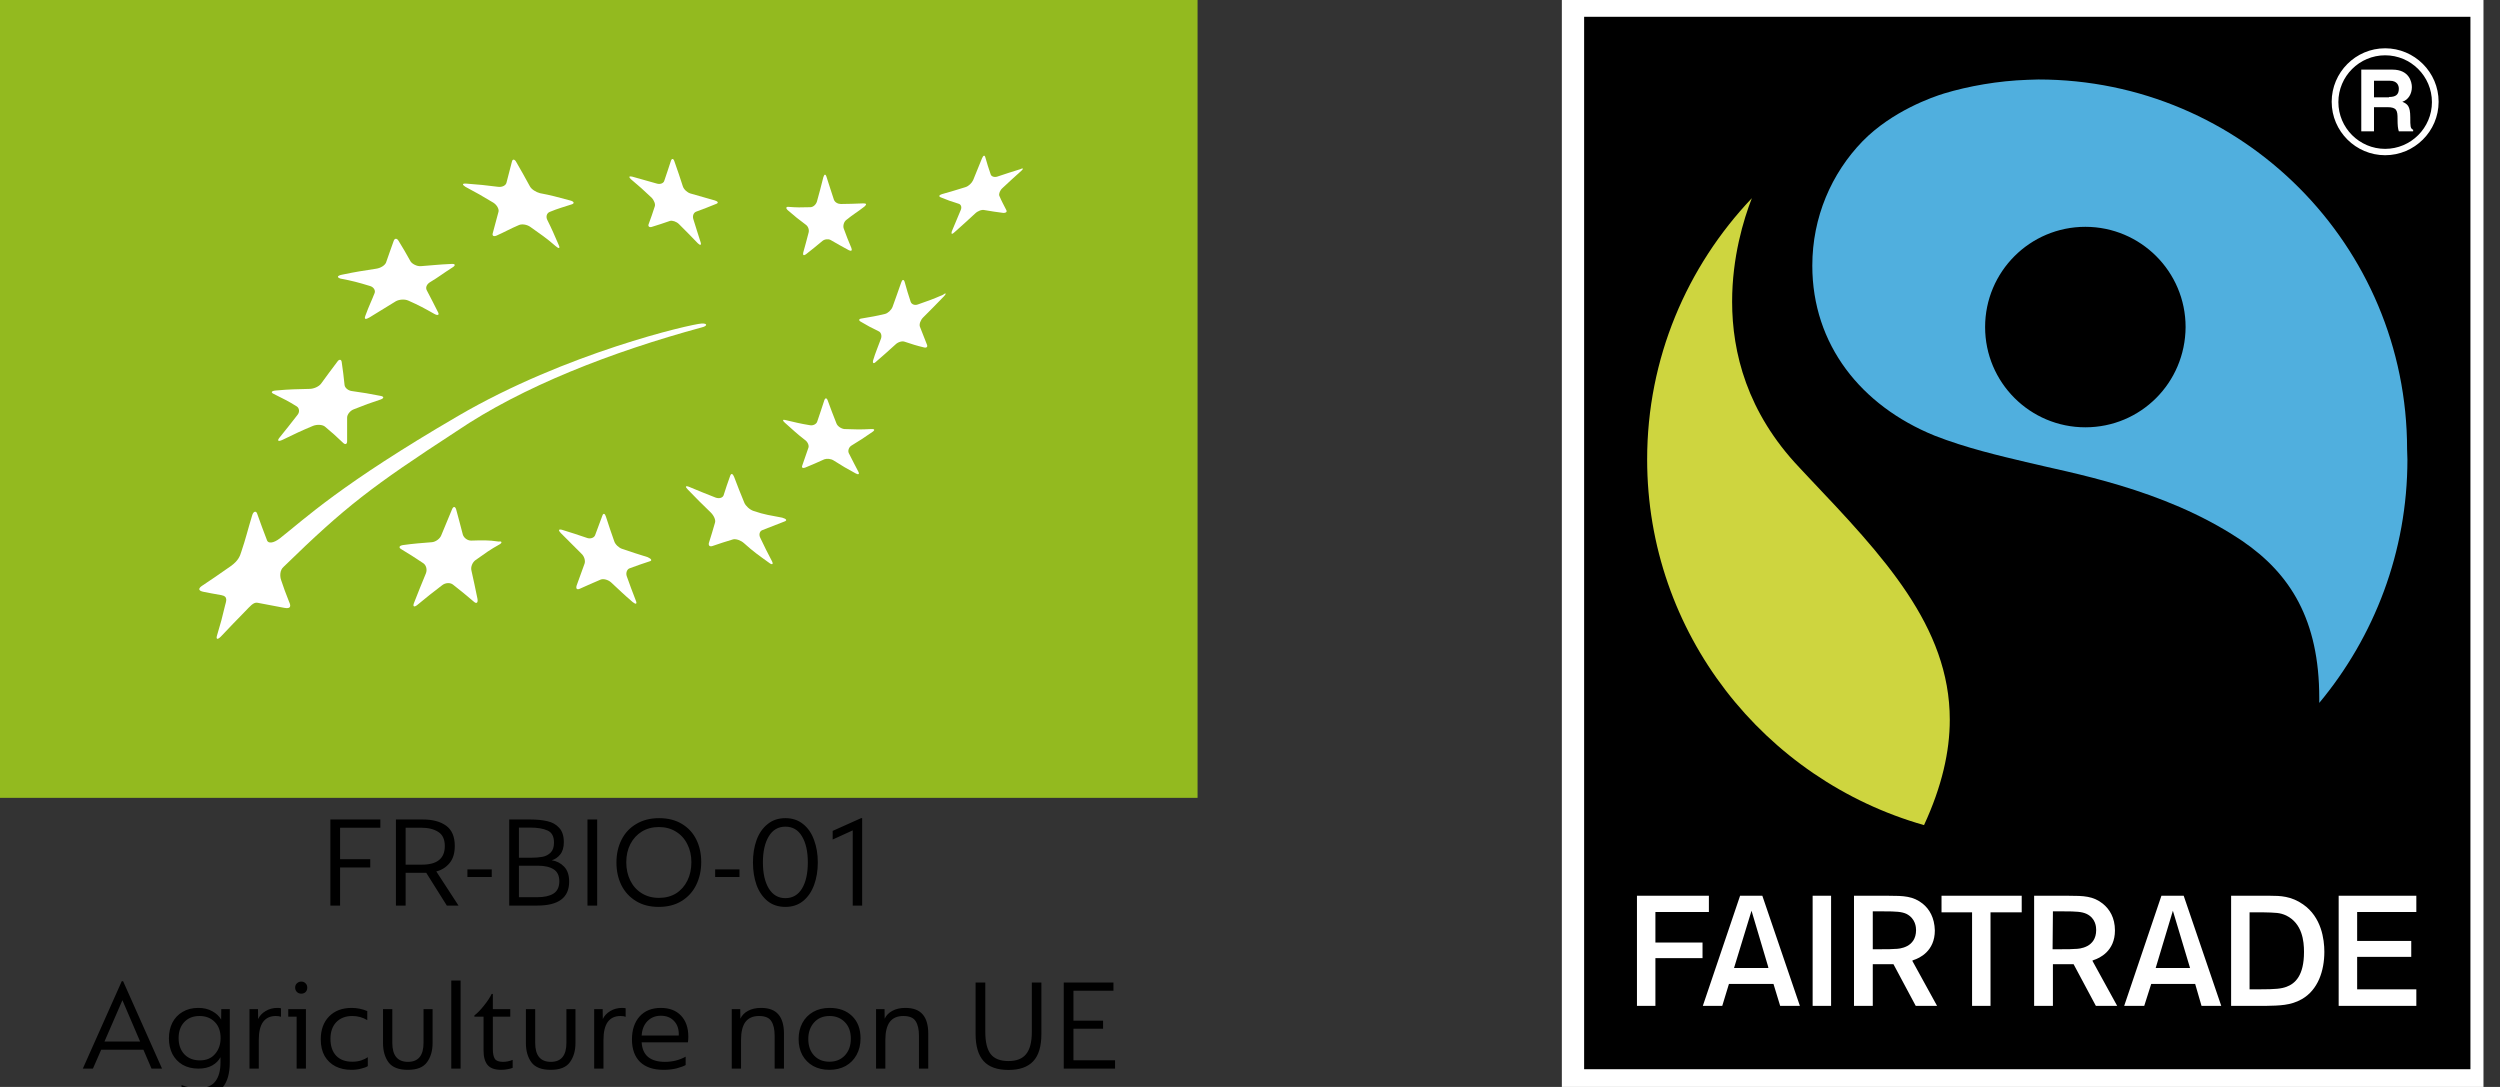 <svg width="92" height="40" viewBox="0 0 92 40" fill="none" xmlns="http://www.w3.org/2000/svg">
<rect x="0" y="0" width="92" height="40" fill="#333333" stroke="none"/>
<g clip-path="url(#clip0)">
<path d="M44.07 -0.023H0V29.361H44.07V-0.023Z" fill="#93BA1F"/>
<path d="M17.161 6.757C17.631 6.792 17.865 6.815 18.323 6.874C18.475 6.897 18.616 6.827 18.639 6.721C18.721 6.416 18.757 6.252 18.839 5.947C18.862 5.842 18.944 5.853 19.003 5.971C19.202 6.323 19.308 6.499 19.496 6.85C19.554 6.968 19.73 7.073 19.871 7.109C20.305 7.191 20.457 7.238 20.985 7.378C21.126 7.414 21.15 7.484 21.044 7.519C20.727 7.625 20.563 7.66 20.223 7.801C20.117 7.848 20.082 7.977 20.141 8.094C20.317 8.446 20.399 8.645 20.563 9.021C20.622 9.15 20.563 9.161 20.446 9.056C20.082 8.739 19.895 8.622 19.519 8.352C19.39 8.258 19.202 8.235 19.097 8.282C18.768 8.422 18.616 8.516 18.276 8.669C18.17 8.716 18.1 8.68 18.135 8.575C18.217 8.27 18.264 8.094 18.346 7.789C18.369 7.695 18.287 7.543 18.158 7.46C17.748 7.214 17.548 7.097 17.126 6.874C16.997 6.792 17.009 6.745 17.161 6.757Z" fill="white"/>
<path d="M12.575 10.111C13.138 9.994 13.314 9.971 13.842 9.889C14.006 9.865 14.158 9.771 14.205 9.666C14.323 9.337 14.37 9.185 14.487 8.868C14.522 8.762 14.604 8.762 14.663 8.856C14.85 9.161 14.932 9.302 15.108 9.619C15.167 9.713 15.343 9.806 15.484 9.795C15.988 9.759 16.094 9.736 16.61 9.713C16.751 9.701 16.774 9.759 16.669 9.83C16.282 10.076 16.164 10.182 15.812 10.393C15.707 10.463 15.648 10.581 15.707 10.686C15.871 11.003 15.953 11.155 16.117 11.484C16.176 11.589 16.117 11.625 15.988 11.554C15.613 11.343 15.425 11.238 15.026 11.062C14.897 11.003 14.698 11.015 14.569 11.085C14.205 11.308 14.088 11.378 13.595 11.683C13.454 11.765 13.396 11.754 13.443 11.625C13.595 11.214 13.654 11.12 13.783 10.792C13.83 10.686 13.748 10.557 13.607 10.522C13.185 10.393 12.962 10.334 12.528 10.252C12.387 10.205 12.411 10.147 12.575 10.111Z" fill="white"/>
<path d="M10.158 14.37C10.675 14.323 10.921 14.323 11.39 14.311C11.543 14.311 11.73 14.229 11.812 14.123C12.047 13.795 12.176 13.63 12.411 13.314C12.481 13.208 12.563 13.22 12.575 13.325C12.622 13.654 12.645 13.83 12.68 14.17C12.692 14.276 12.821 14.381 12.962 14.393C13.443 14.463 13.525 14.475 14.006 14.569C14.135 14.592 14.135 14.651 14.018 14.698C13.63 14.827 13.431 14.897 13.021 15.062C12.892 15.108 12.774 15.249 12.774 15.367C12.774 15.707 12.774 15.883 12.774 16.235C12.774 16.352 12.704 16.375 12.622 16.293C12.364 16.047 12.235 15.93 11.953 15.695C11.859 15.625 11.671 15.613 11.519 15.672C11.073 15.859 10.85 15.965 10.393 16.188C10.241 16.258 10.194 16.223 10.276 16.117C10.545 15.777 10.686 15.613 10.944 15.273C11.038 15.167 11.015 15.015 10.921 14.956C10.604 14.757 10.428 14.675 10.076 14.498C9.947 14.44 9.994 14.381 10.158 14.37Z" fill="white"/>
<path d="M18.381 20.035C18.041 20.223 17.865 20.352 17.502 20.61C17.384 20.692 17.314 20.868 17.349 20.997C17.443 21.396 17.478 21.607 17.572 22.041C17.595 22.182 17.537 22.229 17.443 22.147C17.138 21.889 16.985 21.759 16.669 21.513C16.563 21.431 16.387 21.443 16.27 21.537C15.906 21.818 15.719 21.959 15.355 22.264C15.238 22.358 15.179 22.323 15.238 22.182C15.414 21.736 15.496 21.525 15.672 21.103C15.73 20.962 15.683 20.798 15.578 20.727C15.261 20.516 15.097 20.41 14.768 20.211C14.663 20.152 14.686 20.082 14.827 20.059C15.261 20 15.472 19.988 15.895 19.953C16.035 19.941 16.188 19.824 16.235 19.707C16.399 19.308 16.481 19.12 16.634 18.745C16.68 18.628 16.751 18.628 16.786 18.745C16.88 19.108 16.939 19.296 17.032 19.672C17.067 19.789 17.197 19.894 17.337 19.894C17.748 19.883 17.959 19.871 18.358 19.93C18.475 19.906 18.487 19.977 18.381 20.035Z" fill="white"/>
<path d="M23.906 20.657C23.613 20.751 23.46 20.809 23.167 20.915C23.073 20.95 23.026 21.079 23.062 21.197C23.191 21.56 23.261 21.748 23.402 22.111C23.449 22.229 23.402 22.252 23.285 22.158C22.956 21.877 22.804 21.724 22.487 21.431C22.381 21.337 22.217 21.29 22.111 21.326C21.806 21.455 21.654 21.525 21.337 21.666C21.232 21.713 21.185 21.666 21.22 21.548C21.337 21.22 21.396 21.056 21.513 20.739C21.548 20.633 21.502 20.469 21.396 20.375C21.091 20.07 20.939 19.918 20.634 19.613C20.54 19.519 20.551 19.46 20.68 19.496C21.056 19.613 21.243 19.672 21.619 19.801C21.736 19.836 21.865 19.789 21.9 19.695C22.006 19.402 22.065 19.249 22.17 18.968C22.205 18.874 22.264 18.897 22.299 19.015C22.416 19.378 22.475 19.554 22.604 19.918C22.639 20.035 22.78 20.164 22.897 20.199C23.273 20.328 23.46 20.387 23.836 20.504C23.988 20.575 24 20.633 23.906 20.657Z" fill="white"/>
<path d="M28.868 19.191C28.54 19.32 28.387 19.378 28.059 19.507C27.953 19.543 27.918 19.672 27.977 19.789C28.141 20.141 28.235 20.317 28.411 20.657C28.469 20.774 28.411 20.798 28.293 20.704C27.918 20.434 27.73 20.305 27.378 19.988C27.261 19.883 27.085 19.824 26.98 19.848C26.674 19.941 26.522 19.988 26.217 20.094C26.111 20.129 26.064 20.07 26.088 19.977C26.182 19.672 26.229 19.531 26.311 19.238C26.346 19.144 26.276 18.98 26.158 18.862C25.818 18.534 25.642 18.358 25.314 18.018C25.208 17.912 25.22 17.865 25.349 17.912C25.748 18.076 25.936 18.158 26.334 18.311C26.463 18.358 26.592 18.323 26.628 18.229C26.721 17.936 26.768 17.795 26.874 17.501C26.909 17.408 26.968 17.431 27.015 17.548C27.155 17.924 27.238 18.123 27.39 18.498C27.437 18.616 27.59 18.757 27.73 18.803C28.141 18.944 28.364 18.968 28.786 19.05C28.95 19.097 28.974 19.155 28.868 19.191Z" fill="white"/>
<path d="M32.105 15.895C31.789 16.117 31.636 16.211 31.331 16.399C31.238 16.457 31.191 16.587 31.238 16.68C31.378 16.962 31.449 17.091 31.589 17.361C31.636 17.455 31.589 17.478 31.484 17.419C31.155 17.243 31.003 17.15 30.686 16.95C30.581 16.88 30.428 16.868 30.334 16.903C30.053 17.032 29.912 17.091 29.63 17.208C29.537 17.243 29.49 17.208 29.525 17.126C29.619 16.868 29.654 16.739 29.748 16.481C29.783 16.399 29.724 16.258 29.619 16.188C29.314 15.953 29.173 15.812 28.88 15.554C28.786 15.472 28.798 15.425 28.915 15.46C29.267 15.543 29.443 15.589 29.806 15.648C29.924 15.672 30.053 15.601 30.076 15.507C30.182 15.202 30.229 15.05 30.334 14.733C30.369 14.628 30.428 14.639 30.463 14.745C30.581 15.073 30.651 15.249 30.78 15.578C30.815 15.683 30.956 15.777 31.073 15.789C31.46 15.801 31.648 15.812 32.047 15.789C32.188 15.777 32.211 15.824 32.105 15.895Z" fill="white"/>
<path d="M34.733 10.909C34.428 11.226 34.276 11.378 33.971 11.683C33.877 11.777 33.818 11.93 33.853 12.023C33.959 12.293 34.006 12.422 34.111 12.68C34.147 12.762 34.1 12.809 34.006 12.786C33.713 12.716 33.572 12.669 33.29 12.575C33.197 12.54 33.044 12.586 32.95 12.68C32.657 12.95 32.504 13.079 32.235 13.314C32.153 13.396 32.106 13.372 32.129 13.267C32.223 12.95 32.305 12.786 32.422 12.457C32.458 12.352 32.422 12.223 32.328 12.188C32.059 12.059 31.93 11.988 31.672 11.836C31.589 11.789 31.601 11.73 31.718 11.719C32.059 11.66 32.223 11.636 32.563 11.554C32.669 11.531 32.798 11.414 32.845 11.296C32.974 10.944 33.032 10.768 33.161 10.405C33.197 10.287 33.255 10.264 33.29 10.37C33.372 10.675 33.419 10.815 33.513 11.108C33.548 11.202 33.666 11.249 33.783 11.202C34.147 11.073 34.323 11.015 34.698 10.85C34.815 10.757 34.839 10.803 34.733 10.909Z" fill="white"/>
<path d="M29.02 7.613C29.337 7.636 29.454 7.636 29.818 7.625C29.924 7.625 30.029 7.531 30.064 7.413C30.158 7.073 30.205 6.897 30.299 6.522C30.334 6.405 30.381 6.393 30.416 6.51C30.522 6.85 30.581 7.015 30.686 7.343C30.721 7.449 30.839 7.507 30.944 7.507C31.238 7.507 31.413 7.496 31.777 7.484C31.883 7.484 31.906 7.519 31.812 7.601C31.543 7.812 31.402 7.883 31.144 8.094C31.05 8.164 31.015 8.317 31.05 8.411C31.155 8.704 31.214 8.845 31.331 9.126C31.367 9.22 31.331 9.255 31.238 9.208C30.968 9.067 30.839 8.985 30.569 8.833C30.487 8.786 30.346 8.798 30.264 8.868C30.018 9.079 29.889 9.173 29.654 9.361C29.572 9.419 29.537 9.384 29.56 9.29C29.642 9.009 29.677 8.856 29.759 8.551C29.783 8.446 29.736 8.328 29.654 8.27C29.384 8.07 29.255 7.965 28.997 7.742C28.903 7.66 28.927 7.601 29.02 7.613Z" fill="white"/>
<path d="M23.261 6.499C23.625 6.604 23.812 6.651 24.176 6.757C24.293 6.792 24.422 6.745 24.446 6.651C24.54 6.358 24.598 6.217 24.692 5.912C24.727 5.818 24.786 5.83 24.821 5.947C24.95 6.311 25.009 6.487 25.126 6.85C25.161 6.968 25.29 7.085 25.408 7.12C25.771 7.226 25.947 7.273 26.311 7.378C26.428 7.414 26.452 7.472 26.346 7.507C26.053 7.625 25.912 7.683 25.619 7.789C25.525 7.824 25.478 7.941 25.513 8.059C25.619 8.411 25.677 8.575 25.783 8.915C25.818 9.021 25.771 9.044 25.677 8.95C25.408 8.669 25.267 8.528 24.985 8.246C24.892 8.153 24.739 8.106 24.657 8.129C24.387 8.223 24.246 8.27 23.977 8.352C23.895 8.375 23.836 8.328 23.871 8.246C23.965 7.988 24.012 7.859 24.094 7.601C24.129 7.519 24.07 7.367 23.977 7.273C23.683 6.991 23.519 6.85 23.214 6.592C23.132 6.51 23.144 6.475 23.261 6.499Z" fill="white"/>
<path d="M37.584 6.287C37.314 6.534 37.173 6.651 36.891 6.921C36.798 7.003 36.751 7.132 36.774 7.202C36.868 7.425 36.927 7.519 37.032 7.73C37.067 7.801 37.02 7.836 36.927 7.836C36.645 7.801 36.504 7.777 36.223 7.73C36.129 7.707 35.977 7.765 35.883 7.859C35.589 8.129 35.437 8.27 35.132 8.54C35.038 8.633 34.991 8.622 35.026 8.516C35.155 8.199 35.226 8.047 35.355 7.73C35.402 7.625 35.367 7.519 35.273 7.496C35.003 7.413 34.874 7.367 34.616 7.261C34.534 7.226 34.557 7.179 34.663 7.144C35.015 7.05 35.179 6.991 35.531 6.886C35.648 6.85 35.765 6.733 35.812 6.628C35.941 6.299 36.012 6.147 36.141 5.818C36.188 5.713 36.235 5.701 36.258 5.783C36.328 6.041 36.375 6.17 36.457 6.416C36.481 6.498 36.598 6.534 36.704 6.498C37.044 6.381 37.208 6.334 37.537 6.229C37.654 6.17 37.677 6.205 37.584 6.287Z" fill="white"/>
<path d="M25.83 12.047C26.029 12 26.053 11.894 25.818 11.906C25.419 11.93 20.833 12.985 16.856 15.308C12.528 17.83 11.226 19.085 10.299 19.812C10.053 20 9.877 20 9.83 19.894C9.677 19.496 9.595 19.273 9.466 18.909C9.431 18.792 9.325 18.803 9.279 18.968C9.114 19.507 9.044 19.824 8.88 20.305C8.833 20.457 8.774 20.633 8.493 20.833C7.93 21.232 7.812 21.302 7.449 21.548C7.32 21.631 7.249 21.736 7.507 21.783C7.754 21.83 7.801 21.842 8.141 21.9C8.411 21.947 8.317 22.135 8.281 22.287C8.176 22.733 8.129 22.909 7.988 23.378C7.941 23.531 8 23.554 8.129 23.425C8.504 23.026 8.633 22.897 9.032 22.487C9.185 22.334 9.325 22.147 9.478 22.182C9.865 22.252 9.912 22.264 10.463 22.369C10.71 22.416 10.71 22.299 10.639 22.147C10.452 21.677 10.487 21.748 10.346 21.349C10.299 21.22 10.287 20.985 10.44 20.856C12.716 18.639 13.666 17.912 16.798 15.871C19.238 14.217 22.51 12.95 25.83 12.047Z" fill="white"/>
<path d="M12.158 30.157H13.997V30.46H12.515V31.619H13.625V31.922H12.515V33.325H12.158V30.157ZM16.873 33.325H16.443L15.685 32.118H14.927V33.325H14.57V30.157H15.562C15.921 30.157 16.206 30.233 16.418 30.386C16.63 30.54 16.736 30.787 16.736 31.13C16.736 31.4 16.671 31.612 16.541 31.765C16.413 31.919 16.252 32.02 16.056 32.069L16.873 33.325ZM15.528 31.819C16.089 31.819 16.369 31.591 16.369 31.135C16.369 30.89 16.29 30.717 16.13 30.616C15.97 30.512 15.761 30.46 15.504 30.46H14.927V31.819H15.528ZM17.201 31.995H18.096V32.274H17.201V31.995ZM20.304 31.658C20.486 31.687 20.638 31.765 20.759 31.893C20.883 32.02 20.945 32.204 20.945 32.445C20.945 33.032 20.555 33.325 19.776 33.325H18.739V30.157H19.512C19.756 30.157 19.966 30.178 20.143 30.22C20.322 30.259 20.467 30.341 20.578 30.465C20.692 30.585 20.749 30.761 20.749 30.993C20.749 31.182 20.705 31.332 20.617 31.443C20.532 31.55 20.428 31.622 20.304 31.658ZM20.387 31.007C20.387 30.779 20.307 30.631 20.148 30.562C19.991 30.491 19.777 30.455 19.507 30.455H19.096V31.565H19.531C19.701 31.565 19.844 31.553 19.962 31.531C20.082 31.508 20.183 31.456 20.265 31.374C20.346 31.293 20.387 31.171 20.387 31.007ZM19.771 33.017C20.029 33.017 20.227 32.973 20.367 32.885C20.511 32.794 20.583 32.642 20.583 32.431C20.583 32.225 20.513 32.078 20.372 31.99C20.235 31.902 20.043 31.858 19.795 31.858H19.096V33.017H19.771ZM21.619 30.157H21.976V33.325H21.619V30.157ZM24.24 33.374C23.917 33.374 23.639 33.303 23.404 33.159C23.169 33.016 22.99 32.82 22.866 32.572C22.745 32.325 22.685 32.047 22.685 31.741C22.685 31.431 22.747 31.152 22.871 30.905C22.995 30.657 23.175 30.463 23.413 30.323C23.651 30.179 23.932 30.108 24.255 30.108C24.581 30.108 24.859 30.178 25.091 30.318C25.326 30.458 25.503 30.65 25.624 30.895C25.745 31.14 25.805 31.415 25.805 31.721C25.805 32.034 25.743 32.316 25.619 32.568C25.498 32.815 25.319 33.013 25.081 33.159C24.846 33.303 24.566 33.374 24.24 33.374ZM24.25 33.042C24.491 33.042 24.701 32.986 24.881 32.876C25.06 32.761 25.198 32.605 25.296 32.406C25.394 32.207 25.443 31.981 25.443 31.726C25.443 31.479 25.392 31.257 25.291 31.061C25.194 30.866 25.053 30.712 24.871 30.602C24.692 30.491 24.483 30.435 24.245 30.435C24.01 30.435 23.802 30.491 23.619 30.602C23.44 30.712 23.299 30.866 23.198 31.061C23.097 31.257 23.047 31.48 23.047 31.731C23.047 31.979 23.096 32.202 23.193 32.401C23.291 32.6 23.431 32.757 23.614 32.871C23.797 32.985 24.009 33.042 24.25 33.042ZM26.318 31.995H27.213V32.274H26.318V31.995ZM28.902 33.374C28.644 33.374 28.426 33.303 28.247 33.159C28.067 33.013 27.932 32.815 27.841 32.568C27.753 32.32 27.709 32.043 27.709 31.736C27.709 31.433 27.753 31.159 27.841 30.915C27.932 30.667 28.067 30.471 28.247 30.328C28.426 30.181 28.644 30.108 28.902 30.108C29.159 30.108 29.378 30.181 29.557 30.328C29.736 30.471 29.87 30.667 29.958 30.915C30.049 31.159 30.095 31.433 30.095 31.736C30.095 32.043 30.049 32.32 29.958 32.568C29.867 32.815 29.732 33.013 29.552 33.159C29.373 33.303 29.156 33.374 28.902 33.374ZM28.902 33.052C29.166 33.052 29.37 32.934 29.513 32.7C29.657 32.462 29.728 32.14 29.728 31.736C29.728 31.335 29.657 31.016 29.513 30.778C29.373 30.54 29.169 30.421 28.902 30.421C28.638 30.421 28.434 30.54 28.291 30.778C28.147 31.016 28.075 31.335 28.075 31.736C28.075 32.137 28.147 32.457 28.291 32.695C28.437 32.933 28.641 33.052 28.902 33.052ZM31.38 30.558L30.642 30.895V30.577L31.688 30.108H31.727V33.325H31.38V30.558ZM4.481 36.108H4.53L5.963 39.325H5.576L5.278 38.631H3.723L3.42 39.325H3.048L4.481 36.108ZM5.156 38.328L4.505 36.807L3.845 38.328H5.156ZM7.322 40.338C7.188 40.338 7.062 40.328 6.945 40.309C6.828 40.292 6.74 40.271 6.681 40.245V39.932C6.87 40.004 7.08 40.039 7.312 40.039C7.599 40.039 7.804 39.956 7.928 39.79C8.052 39.627 8.114 39.396 8.114 39.096V38.905C8.049 39.029 7.948 39.13 7.811 39.208C7.674 39.286 7.504 39.325 7.302 39.325C7.08 39.325 6.886 39.278 6.72 39.184C6.557 39.086 6.432 38.954 6.344 38.788C6.259 38.618 6.216 38.426 6.216 38.211C6.216 37.995 6.259 37.803 6.344 37.633C6.432 37.464 6.557 37.332 6.72 37.237C6.883 37.139 7.076 37.091 7.297 37.091C7.496 37.091 7.667 37.131 7.811 37.213C7.957 37.291 8.067 37.394 8.138 37.521L8.143 37.135H8.456V39.091C8.456 39.502 8.368 39.811 8.192 40.02C8.016 40.232 7.726 40.338 7.322 40.338ZM7.356 39.022C7.591 39.022 7.775 38.946 7.909 38.792C8.045 38.639 8.116 38.444 8.119 38.206C8.119 37.951 8.047 37.752 7.904 37.609C7.76 37.462 7.573 37.389 7.341 37.389C7.106 37.389 6.919 37.464 6.779 37.614C6.642 37.761 6.573 37.956 6.573 38.201C6.573 38.449 6.644 38.647 6.784 38.797C6.927 38.947 7.118 39.022 7.356 39.022ZM9.181 37.135H9.494L9.499 37.501C9.554 37.381 9.646 37.283 9.773 37.208C9.9 37.13 10.045 37.091 10.208 37.091C10.267 37.091 10.311 37.096 10.34 37.105V37.418C10.294 37.399 10.231 37.389 10.149 37.389C9.944 37.389 9.787 37.462 9.68 37.609C9.575 37.756 9.523 37.976 9.523 38.269V39.325H9.181V37.135ZM11.087 36.567C11.022 36.567 10.968 36.546 10.926 36.504C10.883 36.461 10.862 36.408 10.862 36.342C10.862 36.277 10.883 36.225 10.926 36.186C10.972 36.144 11.025 36.122 11.087 36.122C11.152 36.122 11.205 36.144 11.244 36.186C11.286 36.225 11.307 36.279 11.307 36.347C11.307 36.412 11.286 36.466 11.244 36.509C11.201 36.548 11.149 36.567 11.087 36.567ZM10.916 37.413H10.608V37.135H11.258V39.325H10.916V37.413ZM12.929 39.37C12.71 39.37 12.517 39.327 12.347 39.242C12.177 39.154 12.044 39.027 11.946 38.861C11.851 38.691 11.804 38.488 11.804 38.25C11.804 37.898 11.905 37.617 12.107 37.408C12.313 37.197 12.59 37.091 12.939 37.091C13.141 37.091 13.333 37.13 13.516 37.208V37.541C13.35 37.439 13.165 37.389 12.963 37.389C12.719 37.389 12.523 37.464 12.376 37.614C12.233 37.764 12.161 37.969 12.161 38.23C12.161 38.494 12.231 38.701 12.371 38.851C12.512 38.998 12.709 39.071 12.963 39.071C13.087 39.071 13.198 39.055 13.296 39.022C13.397 38.986 13.477 38.947 13.535 38.905V39.233C13.483 39.268 13.402 39.299 13.291 39.325C13.183 39.355 13.063 39.37 12.929 39.37ZM15.009 39.37C14.673 39.37 14.437 39.278 14.3 39.096C14.163 38.91 14.095 38.673 14.095 38.386V37.135H14.437V38.377C14.437 38.843 14.629 39.076 15.014 39.076C15.395 39.076 15.586 38.843 15.586 38.377V37.135H15.919V38.386C15.919 38.67 15.85 38.905 15.713 39.091C15.579 39.277 15.345 39.37 15.009 39.37ZM16.607 36.083H16.95V39.325H16.607V36.083ZM18.445 39.37C18.207 39.37 18.039 39.309 17.941 39.189C17.843 39.068 17.795 38.894 17.795 38.665V37.413H17.457V37.369C17.571 37.281 17.689 37.161 17.809 37.007C17.933 36.854 18.028 36.711 18.093 36.577H18.137V37.135H18.778V37.413H18.137V38.607C18.137 38.77 18.161 38.889 18.21 38.964C18.259 39.039 18.359 39.076 18.509 39.076C18.629 39.076 18.748 39.052 18.866 39.003V39.296C18.823 39.316 18.765 39.332 18.689 39.345C18.614 39.361 18.533 39.37 18.445 39.37ZM20.267 39.37C19.931 39.37 19.695 39.278 19.558 39.096C19.421 38.91 19.353 38.673 19.353 38.386V37.135H19.695V38.377C19.695 38.843 19.887 39.076 20.272 39.076C20.653 39.076 20.844 38.843 20.844 38.377V37.135H21.177V38.386C21.177 38.67 21.108 38.905 20.971 39.091C20.838 39.277 20.603 39.37 20.267 39.37ZM21.866 37.135H22.178L22.183 37.501C22.239 37.381 22.33 37.283 22.457 37.208C22.584 37.13 22.729 37.091 22.892 37.091C22.951 37.091 22.995 37.096 23.024 37.105V37.418C22.979 37.399 22.915 37.389 22.834 37.389C22.628 37.389 22.472 37.462 22.364 37.609C22.26 37.756 22.208 37.976 22.208 38.269V39.325H21.866V37.135ZM24.42 39.37C24.045 39.37 23.757 39.273 23.555 39.081C23.356 38.885 23.256 38.608 23.256 38.25C23.256 37.901 23.349 37.62 23.535 37.408C23.724 37.197 23.985 37.091 24.318 37.091C24.634 37.091 24.882 37.185 25.061 37.374C25.24 37.563 25.33 37.821 25.33 38.147C25.33 38.238 25.325 38.308 25.315 38.357H23.613C23.627 38.595 23.705 38.775 23.848 38.895C23.995 39.016 24.202 39.076 24.469 39.076C24.75 39.076 25.004 39.013 25.232 38.885V39.194C25.157 39.236 25.046 39.277 24.9 39.316C24.753 39.352 24.593 39.37 24.42 39.37ZM24.978 38.108C24.988 37.883 24.931 37.705 24.807 37.575C24.686 37.444 24.523 37.379 24.318 37.379C24.119 37.379 23.954 37.446 23.824 37.58C23.697 37.71 23.627 37.886 23.613 38.108H24.978ZM26.928 37.135H27.241L27.246 37.487C27.304 37.363 27.399 37.267 27.529 37.198C27.66 37.126 27.82 37.091 28.009 37.091C28.296 37.091 28.507 37.17 28.644 37.33C28.781 37.487 28.85 37.725 28.85 38.044V39.325H28.507V38.123C28.507 37.885 28.467 37.703 28.385 37.58C28.307 37.453 28.155 37.389 27.93 37.389C27.709 37.389 27.542 37.462 27.431 37.609C27.324 37.756 27.27 37.976 27.27 38.269V39.325H26.928V37.135ZM30.523 39.37C30.295 39.37 30.094 39.322 29.922 39.228C29.752 39.13 29.62 38.996 29.526 38.827C29.434 38.654 29.389 38.457 29.389 38.235C29.389 38.017 29.434 37.821 29.526 37.648C29.62 37.472 29.754 37.335 29.927 37.237C30.099 37.139 30.301 37.091 30.533 37.091C30.875 37.091 31.149 37.19 31.355 37.389C31.563 37.588 31.668 37.862 31.668 38.211C31.668 38.442 31.619 38.646 31.521 38.822C31.426 38.995 31.293 39.13 31.12 39.228C30.947 39.322 30.748 39.37 30.523 39.37ZM30.523 39.071C30.755 39.071 30.944 38.995 31.09 38.841C31.237 38.685 31.311 38.478 31.311 38.22C31.311 37.966 31.237 37.764 31.09 37.614C30.944 37.464 30.756 37.389 30.528 37.389C30.29 37.389 30.099 37.469 29.956 37.629C29.816 37.788 29.745 37.99 29.745 38.235C29.745 38.489 29.817 38.693 29.961 38.846C30.104 38.996 30.292 39.071 30.523 39.071ZM32.239 37.135H32.551L32.556 37.487C32.615 37.363 32.71 37.267 32.84 37.198C32.97 37.126 33.13 37.091 33.319 37.091C33.606 37.091 33.818 37.17 33.955 37.33C34.092 37.487 34.16 37.725 34.16 38.044V39.325H33.818V38.123C33.818 37.885 33.777 37.703 33.696 37.58C33.618 37.453 33.466 37.389 33.241 37.389C33.019 37.389 32.853 37.462 32.742 37.609C32.635 37.756 32.581 37.976 32.581 38.269V39.325H32.239V37.135ZM37.115 39.374C36.698 39.374 36.391 39.265 36.196 39.047C36 38.828 35.902 38.497 35.902 38.054V36.157H36.259V37.976C36.259 38.344 36.324 38.615 36.455 38.788C36.588 38.96 36.807 39.047 37.11 39.047C37.407 39.047 37.623 38.962 37.76 38.792C37.901 38.62 37.971 38.347 37.971 37.976V36.157H38.323V38.049C38.323 38.509 38.222 38.845 38.02 39.056C37.821 39.268 37.519 39.374 37.115 39.374ZM39.146 36.157H40.975V36.46H39.503V37.56H40.593V37.858H39.503V39.017H41.034V39.325H39.146V36.157Z" fill="black"/>
</g>
<g clip-path="url(#clip1)">
<path d="M91.72 -0.19H57.476V40.167H91.72V-0.19Z" fill="white"/>
<path d="M90.912 0.618H58.296V39.347H90.912V0.618Z" fill="black"/>
<path d="M60.615 16.908C60.615 13.184 62.079 9.811 64.468 7.293C64.163 8.078 63.742 9.46 63.742 11.1C63.742 12.973 64.292 15.175 66.213 17.201L66.564 17.576C69.293 20.457 71.752 23.045 71.752 26.488C71.752 27.659 71.46 28.947 70.804 30.364C64.925 28.69 60.615 23.303 60.615 16.908Z" fill="#CED53F"/>
<path d="M88.593 16.908C88.593 16.779 88.581 16.662 88.581 16.534C88.581 9.027 82.515 2.925 75.008 2.925C74.903 2.925 74.621 2.937 74.621 2.937C73.532 2.972 72.431 3.171 71.541 3.44C71.12 3.569 69.632 4.085 68.543 5.197C67.396 6.38 66.693 7.996 66.693 9.776C66.693 12.681 68.485 14.929 71.19 16.03C72.35 16.487 73.614 16.779 74.551 17.002C76.167 17.4 79.575 17.962 82.409 19.836L82.515 19.906C84.283 21.113 85.349 22.811 85.349 25.692C85.349 25.75 85.349 25.809 85.349 25.867C87.375 23.431 88.593 20.305 88.593 16.908ZM76.741 15.725C74.703 15.725 73.052 14.074 73.052 12.036C73.052 9.999 74.703 8.347 76.741 8.347C78.779 8.347 80.43 9.999 80.43 12.036C80.418 14.086 78.779 15.725 76.741 15.725Z" fill="#50AFDE"/>
<path d="M88.921 37.016H86.063V32.964H88.921V33.562H86.743V33.608V34.627H88.734V35.213H86.743V36.407H88.921V37.016ZM83.382 37.016H82.105V32.964H83.546C83.909 32.964 84.318 32.976 84.752 33.28C85.431 33.749 85.536 34.569 85.536 35.025C85.536 35.728 85.302 36.431 84.705 36.77C84.295 37.005 83.873 37.005 83.382 37.016ZM83.159 36.407C83.745 36.407 83.955 36.384 84.143 36.314C84.459 36.197 84.787 35.904 84.787 35.037C84.787 35.037 84.787 35.037 84.787 35.025C84.787 34.639 84.728 33.983 84.131 33.69C83.897 33.585 83.768 33.585 83.241 33.573H82.784V33.62V36.407H83.159ZM78.908 37.016H78.17L79.54 32.964H80.36L81.742 37.016H81.016L80.782 36.208H79.165L78.908 37.016ZM79.329 35.623H80.594L79.962 33.515L79.329 35.623ZM75.535 37.016H74.856V32.964H76.132C76.683 32.964 77.034 32.976 77.385 33.257C77.631 33.456 77.83 33.772 77.83 34.241C77.83 35.002 77.268 35.26 77.046 35.33L77.022 35.342L76.999 35.353L77.912 37.016H77.128L76.308 35.482H76.296H75.547V37.016H75.535ZM75.535 34.932H75.558H75.851C76.121 34.932 76.214 34.932 76.367 34.92C76.448 34.92 76.636 34.908 76.811 34.815C76.987 34.721 77.139 34.545 77.139 34.229V34.217C77.139 34.124 77.128 33.796 76.788 33.632C76.612 33.55 76.402 33.538 75.945 33.538H75.547V33.585L75.535 34.932ZM72.56 37.016H73.251V33.573H74.399V32.964H71.448V33.573H72.572V37.016H72.56ZM68.906 37.016H68.227V32.964H69.504C70.054 32.964 70.406 32.976 70.757 33.257C71.003 33.456 71.19 33.772 71.202 34.241C71.202 35.002 70.64 35.26 70.417 35.33L70.394 35.342L70.37 35.353L71.284 37.016H70.499L69.679 35.482H69.668H68.918V37.016H68.906ZM68.906 34.932H68.93H69.223C69.492 34.932 69.586 34.932 69.738 34.92C69.82 34.92 70.007 34.908 70.183 34.815C70.359 34.721 70.511 34.545 70.511 34.229H70.499H70.511C70.511 34.135 70.499 33.807 70.16 33.632C69.984 33.55 69.773 33.538 69.316 33.538H68.918V33.585V34.932H68.906ZM67.384 32.964H66.705V37.016H67.384V32.964ZM62.664 37.016L64.035 32.964H64.854L66.236 37.016H65.51L65.264 36.208H65.218H63.625L63.379 37.016H62.664ZM63.812 35.623H65.077L65.065 35.564L64.456 33.515L63.812 35.623ZM60.919 35.26H62.653V34.686H60.966H60.919V33.562H62.887V32.964H60.24V37.016H60.919V35.26Z" fill="white"/>
<path d="M87.773 5.712C86.696 5.712 85.806 4.834 85.806 3.745C85.806 2.667 86.684 1.777 87.773 1.777C88.851 1.777 89.741 2.656 89.741 3.745C89.741 4.834 88.851 5.712 87.773 5.712ZM87.773 2.035C86.825 2.035 86.052 2.808 86.052 3.757C86.052 4.705 86.825 5.478 87.773 5.478C88.722 5.478 89.495 4.705 89.495 3.757C89.495 2.808 88.722 2.035 87.773 2.035ZM86.895 2.562H88.043C88.651 2.562 88.757 3.007 88.757 3.206C88.757 3.452 88.628 3.675 88.406 3.745C88.593 3.827 88.698 3.897 88.698 4.319C88.698 4.647 88.698 4.729 88.804 4.775V4.834H88.277C88.242 4.729 88.23 4.612 88.23 4.377C88.23 4.073 88.207 3.944 87.855 3.944H87.363V4.834H86.895V2.562ZM87.914 3.569C88.16 3.569 88.277 3.487 88.277 3.265C88.277 3.148 88.218 2.972 87.949 2.972H87.363V3.581H87.914V3.569Z" fill="white"/>
</g>
<defs>
<clipPath id="clip0">
<rect width="44.106" height="40" fill="white"/>
</clipPath>
<clipPath id="clip1">
<rect width="34.286" height="40" fill="white" transform="translate(57.106)"/>
</clipPath>
</defs>
</svg>
